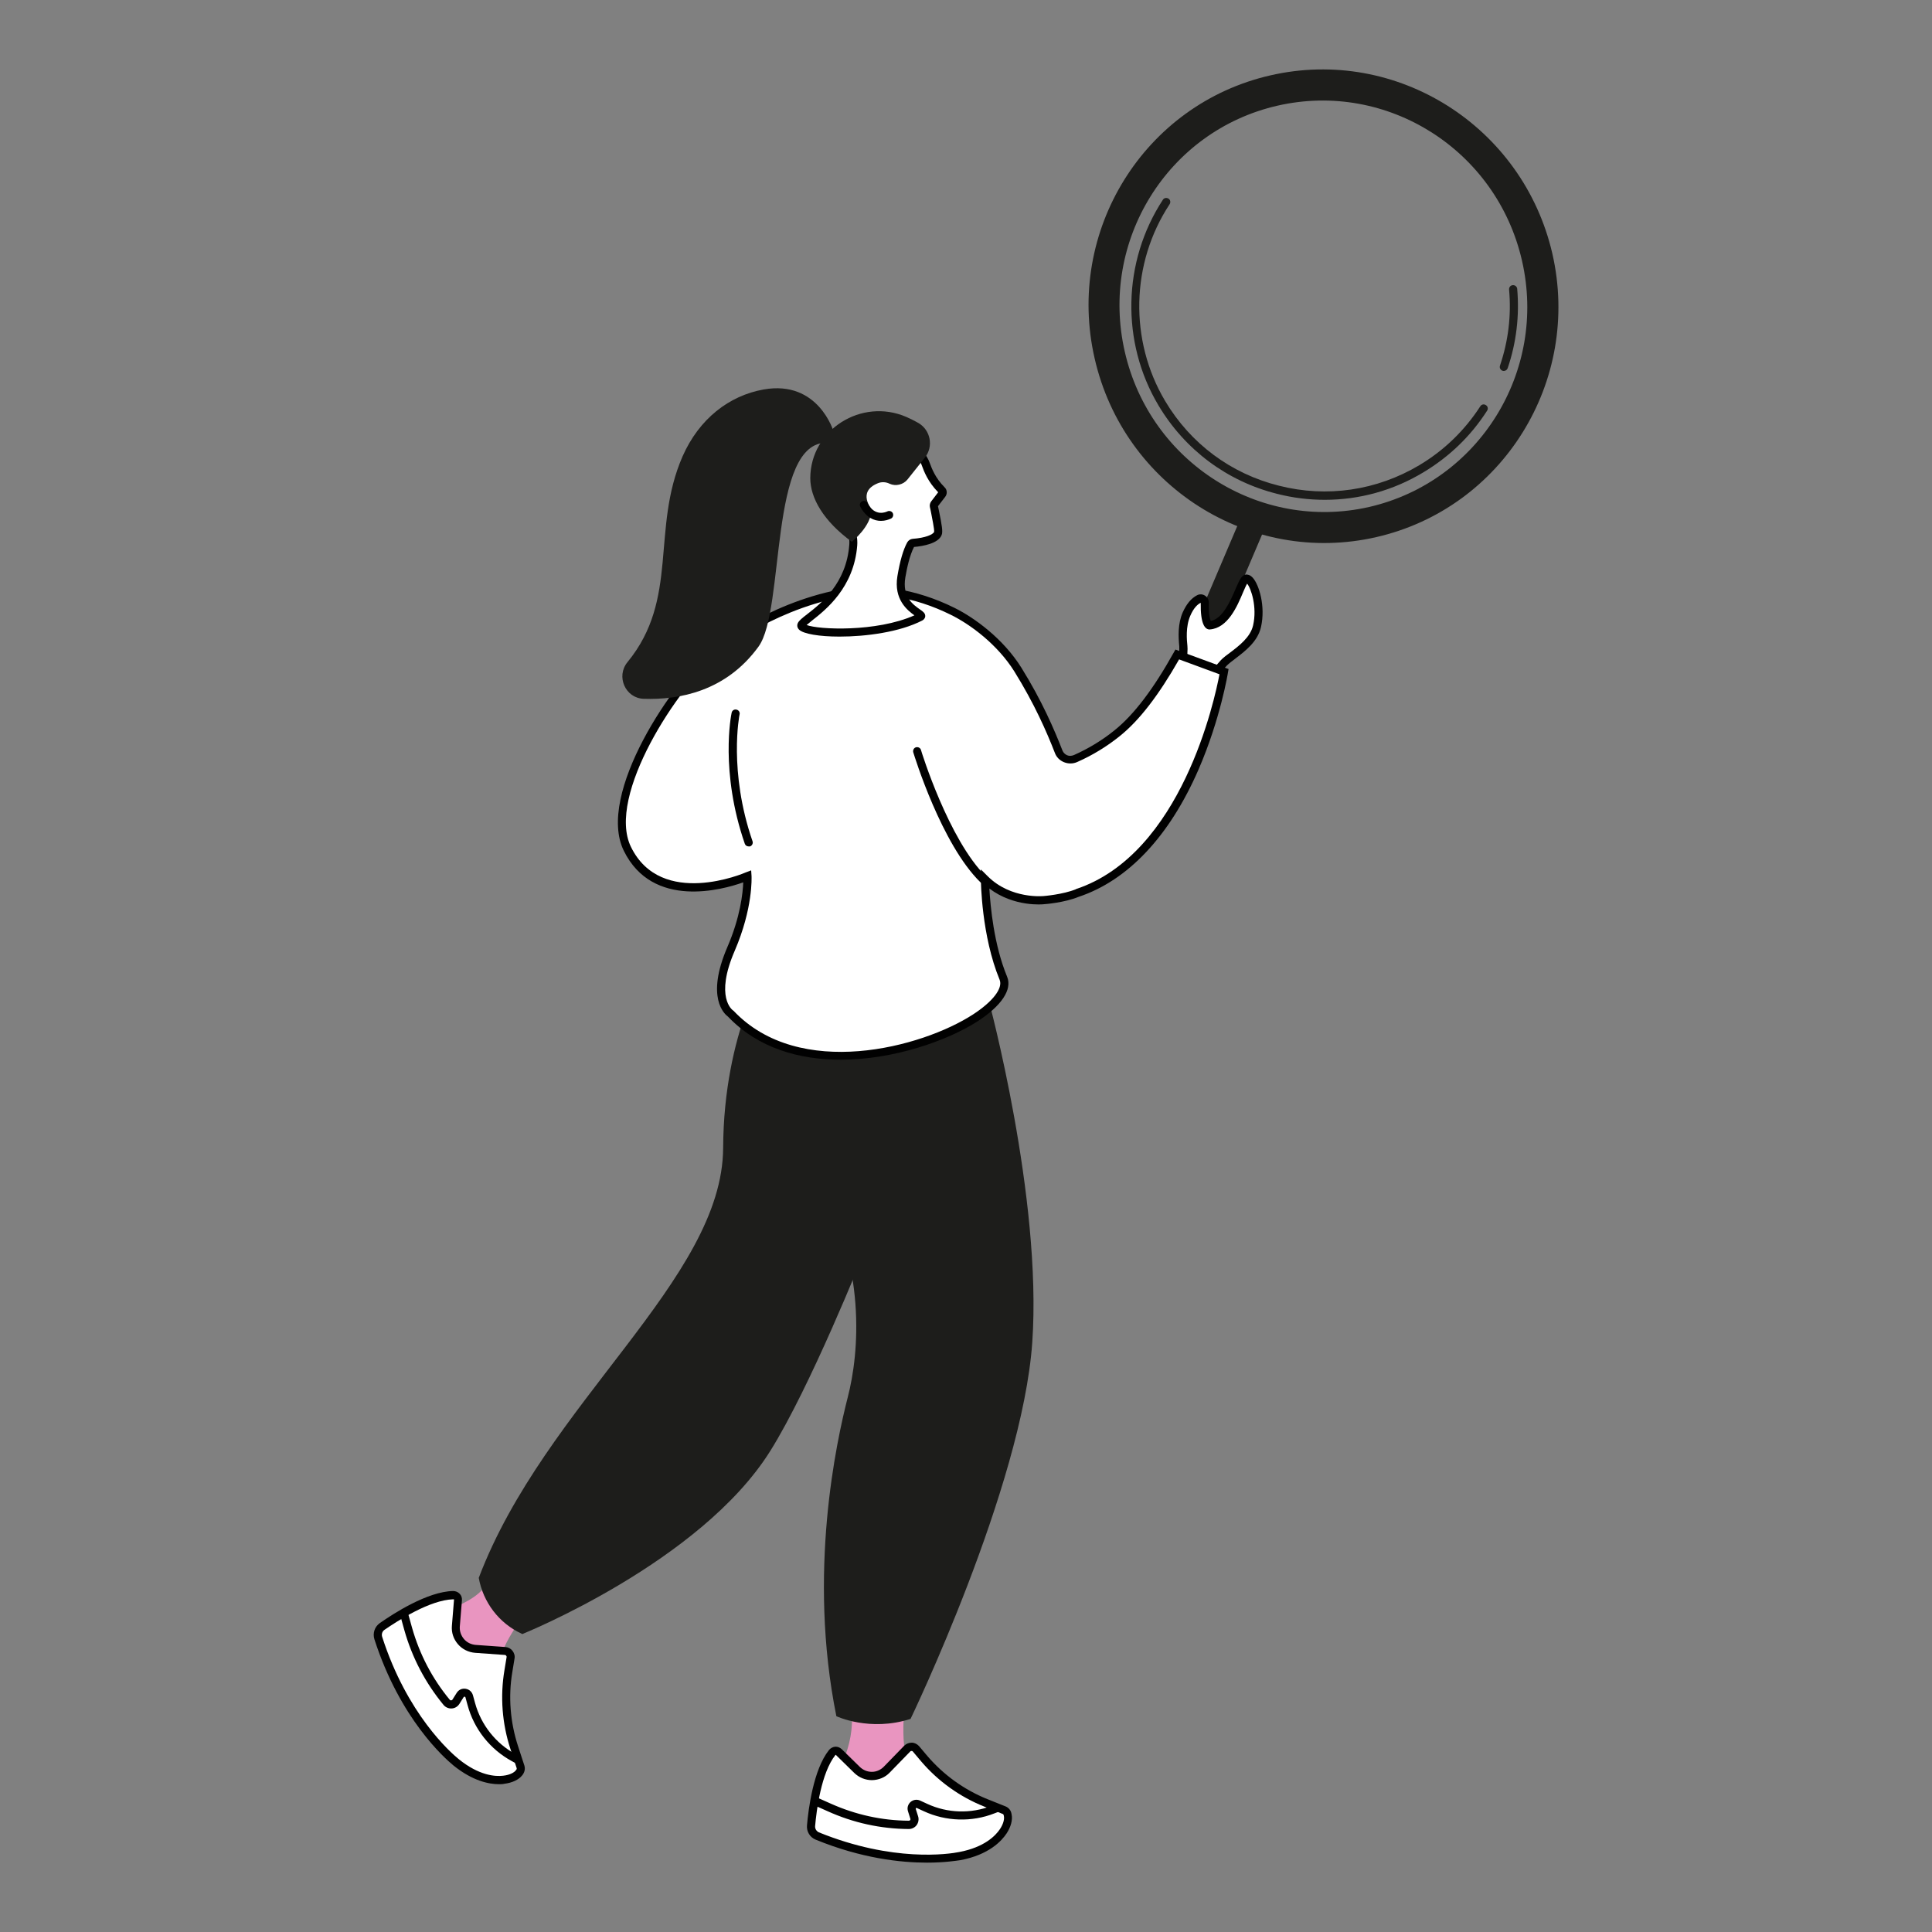 <svg xmlns="http://www.w3.org/2000/svg" xmlns:xlink="http://www.w3.org/1999/xlink" id="Layer_1" x="0px" y="0px" viewBox="0 0 1000 1000" xml:space="preserve"><rect x="0" y="0" width="1000" height="1000" fill="#808080" stroke="none"/><g>	<g>		<g>			<g>				<path fill="#E995C0" d="M468.4,882.1c0,0-3.8,26.7,4.9,37.9l2.6,4.8l-43.6-5.1l2.4-4.7c4.3-8.3,6.5-17.3,6.3-26.3L468.4,882.1z"></path>			</g>			<g>				<g>					<path fill="#FFFFFF" d="M474,905.2l4.3,5.1c8.6,10.1,19.5,17.9,31.9,22.8l9.5,3.8c0.9,0.4,1.6,1.1,1.8,2.1l0.1,0.5      c1.2,5.4-5.2,17.4-24.7,21.1c-12.1,2.3-40.2,3.4-73.9-10.3c-2.1-0.9-3.4-3-3.2-5.3c0.7-8.3,3.2-28.2,11-37.9      c0.9-1.1,2.5-1.2,3.4-0.2l9.5,9.3c4.3,4.2,11.1,4.1,15.3-0.2l10.6-10.9C470.8,903.8,472.9,903.9,474,905.2z"></path>				</g>				<g>					<path fill="#010101" d="M479.8,964.1c-13.6,0-33.9-2.2-57.6-11.9c-3-1.2-4.8-4.2-4.5-7.4c0.7-8.3,3.3-28.9,11.4-39      c0.8-1,2-1.6,3.2-1.7c1.2-0.1,2.4,0.4,3.3,1.2l9.5,9.3c1.7,1.6,3.8,2.5,6.2,2.5c2.3,0,4.5-1,6.1-2.6l10.6-10.9      c1-1,2.4-1.6,3.9-1.6c1.4,0,2.8,0.7,3.8,1.8l4.3,5.1c8.4,9.8,19.1,17.5,31,22.3l9.5,3.8c1.5,0.6,2.7,2,3,3.6l0.1,0.5      c0.6,2.8-0.3,6.4-2.6,9.9c-2.6,3.9-9.1,11-23.8,13.8C495,963.1,488.9,964.1,479.8,964.1z M432.6,908.3      C432.6,908.3,432.6,908.3,432.6,908.3c-0.1,0-0.1,0-0.2,0.1c-7.4,9.3-9.8,28.8-10.5,36.8c-0.1,1.4,0.7,2.6,1.9,3.2      c38.4,15.6,67.3,11.3,72.7,10.2c13.2-2.5,18.9-8.6,21.1-11.9c1.9-2.9,2.3-5.3,2-6.7l-0.1-0.5c-0.1-0.3-0.2-0.5-0.5-0.6      l-9.5-3.8c-12.6-5-23.9-13.1-32.7-23.4l-4.3-5.1c-0.2-0.3-0.5-0.3-0.7-0.3c-0.2,0-0.5,0-0.7,0.3l-10.6,10.9      c-2.4,2.5-5.6,3.8-9.1,3.9c-3.5,0-6.7-1.3-9.2-3.7l-9.5-9.3C432.7,908.3,432.6,908.3,432.6,908.3z"></path>				</g>			</g>			<g>				<path fill="#010101" d="M470.4,946.7C470.4,946.7,470.4,946.7,470.4,946.7c-14.6-0.1-28.7-3.2-42-9.2l-7.4-3.3     c-1.1-0.5-1.5-1.7-1.1-2.8c0.5-1.1,1.7-1.5,2.8-1.1l7.4,3.3c12.8,5.7,26.3,8.7,40.3,8.8c0.3,0,0.6-0.2,0.7-0.3     c0.1-0.1,0.2-0.4,0.1-0.7l-1.2-3.8c-0.6-1.8-0.1-3.6,1.3-4.9c1.4-1.2,3.3-1.5,5-0.7l3.7,1.7c10.4,4.8,22.5,5.2,33.2,1l2.1-0.8     c1.1-0.4,2.3,0.1,2.7,1.2c0.4,1.1-0.1,2.3-1.2,2.7l-2.1,0.8c-11.7,4.6-25.1,4.2-36.5-1.1l-3.7-1.7c-0.1,0-0.2-0.1-0.4,0.1     c-0.2,0.2-0.1,0.4-0.1,0.4l1.2,3.8c0.5,1.5,0.2,3.2-0.7,4.5C473.6,945.9,472,946.7,470.4,946.7z"></path>			</g>		</g>		<g>			<g>				<path fill="#E995C0" d="M276.2,830c0,0-18.3,20.4-18.4,34.8l-0.8,5.5l-31.6-34.2l5-1.5c8.1-4.5,16.3-6.9,21.5-14.6L276.2,830z"></path>			</g>			<g>				<g>					<path fill="#FFFFFF" d="M264.3,858.2l-1.1,6.7c-2.2,13.3-1.2,26.9,3,39.7l3.2,9.8c0.3,0.9,0.1,2-0.5,2.7l-0.3,0.4      c-3.4,4.4-16.9,7.3-32.6-5.5c-9.7-7.9-28.9-29.1-40.3-64.3c-0.7-2.2,0.1-4.7,2-6c7-4.9,24.1-15.9,36.7-16.2      c1.4,0,2.5,1.1,2.4,2.5l-1.1,13.5c-0.5,6,4.1,11.3,10.1,11.8l15.4,1.1C263.3,854.7,264.6,856.4,264.3,858.2z"></path>				</g>				<g>					<path fill="#010101" d="M258.3,923.5c-5.3,0-13.7-1.7-23.6-9.7c-4.5-3.7-27.6-24-40.9-65.3c-1-3.1,0.1-6.5,2.8-8.4      c7-4.9,24.6-16.3,37.9-16.6c1.3,0,2.5,0.5,3.4,1.4c0.9,0.9,1.3,2.1,1.2,3.4l-1.1,13.5c-0.2,2.4,0.6,4.7,2.1,6.5      c1.5,1.8,3.7,2.9,6.1,3.1l15.4,1.1c1.5,0.1,2.8,0.8,3.7,2c0.9,1.2,1.3,2.6,1,4.1l-1.1,6.7c-2.2,12.9-1.1,26.3,3,38.7l3.2,9.8      c0.5,1.6,0.2,3.3-0.8,4.7l-0.3,0.4c-1.8,2.3-5.2,3.9-9.4,4.4C260.2,923.5,259.3,923.5,258.3,923.5z M234.6,827.8      C234.5,827.8,234.5,827.8,234.6,827.8c-12.1,0.3-28.9,11.2-35.6,15.8c-1.2,0.8-1.6,2.3-1.2,3.6c12.9,40.1,35.3,59.8,39.6,63.3      c10.6,8.6,19,9.1,23.1,8.6c3.5-0.4,5.7-1.7,6.5-2.8l0.3-0.4c0.2-0.2,0.2-0.5,0.1-0.8l-3.2-9.8c-4.3-13.1-5.4-27.2-3.1-40.8      l1.1-6.7l2.1,0.3l-2.1-0.3c0.1-0.4-0.1-0.7-0.2-0.8c-0.1-0.1-0.3-0.4-0.7-0.4l-15.4-1.1c-3.5-0.3-6.7-1.9-8.9-4.5      c-2.3-2.7-3.4-6-3.1-9.5l1.1-13.5c0,0,0-0.1-0.1-0.2C234.7,827.8,234.7,827.8,234.6,827.8z"></path>				</g>			</g>			<g>				<path fill="#010101" d="M268,913c-0.3,0-0.7-0.1-1-0.3l-2-1.1c-11.3-6.1-19.7-16.7-23-29.1l-1.1-4c-0.1-0.2-0.2-0.3-0.4-0.3     c-0.2,0-0.3,0-0.5,0.2l-2.2,3.5c-0.9,1.4-2.3,2.3-4,2.4c-1.6,0.1-3.2-0.6-4.2-1.8c-9.4-11.4-16.3-24.5-20.3-38.7l-2.2-7.9     c-0.3-1.1,0.3-2.3,1.4-2.6c1.1-0.3,2.3,0.3,2.6,1.4l2.2,7.9c3.9,13.7,10.4,26.2,19.5,37.2c0.2,0.3,0.6,0.3,0.7,0.3     c0.2,0,0.5-0.1,0.7-0.4l2.2-3.5c1-1.6,2.8-2.4,4.6-2.1c1.9,0.3,3.3,1.6,3.8,3.4l1.1,4c3.1,11.3,10.7,20.9,21,26.5l2,1.1     c1,0.6,1.4,1.8,0.8,2.8C269.5,912.6,268.7,913,268,913z"></path>			</g>		</g>		<g>			<g>				<path fill="#1D1D1B" d="M397.7,498.6c0,0-23.1,35.2-23.4,95.5c-0.3,68.2-92.2,132.2-126.5,222.6c2.3,12.7,10.5,23.5,22.2,28.9     l0.3,0.2c0,0,92.3-37.1,128.4-94.8c20.8-33.2,48.1-101.7,48.1-101.7l-12.8-129.4l-3-0.8c-7.8-2.2-15.2-5.4-22.3-9.2     C404.1,507.3,400.2,503.4,397.7,498.6z"></path>			</g>			<g>				<path fill="#1D1D1B" d="M407.3,509.8c0,0-10.7,54.1,15.4,99.6c26.1,45.4,22,91.1,16.1,113.8c-5.8,22.7-20.9,90.8-5.9,165.1     c0,0,17.3,8.2,38.4,1.4c0,0,57.8-120,63-194.9c5.2-74.8-22.7-177.6-22.7-177.6S448,533.8,407.3,509.8z"></path>			</g>		</g>	</g>	<g>		<g>			<g>				<path fill="#1D1D1B" d="M685.7,258.7c-8.2,0-16.5-1-24.7-3.1c-25.9-6.5-47.7-22.8-61.4-45.8c-19.5-32.7-18.6-74.5,2.3-106.4     c0.6-1,1.9-1.2,2.9-0.6c1,0.6,1.2,1.9,0.6,2.9c-20.1,30.5-21,70.5-2.3,101.9c13.1,22,34,37.6,58.9,43.8     c24.8,6.3,50.6,2.5,72.6-10.6c12.9-7.7,23.5-18,31.6-30.5c0.6-1,1.9-1.3,2.9-0.6c1,0.6,1.3,1.9,0.6,2.9     c-8.4,13.1-19.5,23.8-33,31.9C721.1,253.9,703.6,258.7,685.7,258.7z"></path>			</g>			<g>				<path fill="#1D1D1B" d="M778.4,192c-0.2,0-0.4,0-0.7-0.1c-1.1-0.4-1.7-1.6-1.3-2.7c4.3-12.7,5.9-25.9,4.7-39.3     c-0.1-1.2,0.7-2.2,1.9-2.3c1.1-0.1,2.2,0.7,2.3,1.9c1.2,13.9-0.4,27.7-4.9,41C780.1,191.4,779.3,192,778.4,192z"></path>			</g>		</g>		<g>			<g>				<path fill="#1D1D1B" d="M624,328.2c3.4,1.5,7.4-0.1,8.8-3.5l20.9-49.1l-12.4-5.4l-20.9,49.1C619,322.7,620.6,326.7,624,328.2z"></path>			</g>			<g>				<path fill="#1D1D1B" d="M566.6,185.6c15.1,66,80.4,107.4,145.8,92.4c65.4-15,106.2-80.7,91.1-146.7C788.3,65.4,723,24,657.6,39     C592.2,53.9,551.4,119.6,566.6,185.6z M582.2,182.1C569,124.7,604.4,67.7,661.2,54.7c56.8-13,113.5,22.9,126.6,80.3     c13.1,57.3-22.3,114.3-79.1,127.4C652,275.3,595.3,239.4,582.2,182.1z"></path>			</g>		</g>	</g>	<g>		<g>			<g>				<path fill="#FFFFFF" d="M625.8,350.1c1.5,0.5,6.5-5.9,7.6-7c4.5-4.4,15-9.7,17.2-19c2.8-12.1-2.5-25-5.6-24.6     c-3.1,0.4-7,23.3-19,24.1c0,0-2.7-0.3-2.4-11.6c0-1.6-1.7-2.7-3.1-2c-1.9,1-4.4,3.2-6.4,7.7c-2.6,5.9-2.1,12.6-1.7,16.7     c0.3,2.7-0.7,10.7,1.3,11.4L625.8,350.1z"></path>			</g>			<g>				<path fill="#010101" d="M626,352.2c-0.3,0-0.6-0.1-0.9-0.2l-12-4.2c-2.9-1-2.8-5.5-2.7-10.2c0-1.2,0-2.4,0-3     c-0.5-5.1-0.8-11.8,1.8-17.7c1.9-4.2,4.3-7.2,7.4-8.8c1.3-0.7,2.9-0.6,4.1,0.2c1.3,0.8,2,2.2,2,3.7c-0.2,6.1,0.6,8.5,1,9.4     c6.2-1.2,10.1-10.3,12.8-16.5c2-4.6,3.1-7.2,5.3-7.5c0.9-0.1,2.2,0.1,3.6,1.6c3.3,3.6,6.7,14.8,4.3,25.5     c-1.7,7.6-8.2,12.5-13.3,16.4c-1.7,1.3-3.3,2.5-4.4,3.6c-0.2,0.2-0.7,0.7-1.2,1.3C630,350.2,627.9,352.2,626,352.2z      M614.9,344.1l11.1,3.8c1.2-0.8,3.6-3.6,4.6-4.7c0.6-0.7,1.1-1.3,1.4-1.6c1.3-1.3,3-2.6,4.8-3.9c4.6-3.5,10.4-7.9,11.8-14     c2.2-9.6-1.1-19.3-3.1-21.6c-0.6,1-1.4,2.9-2.1,4.5c-3.1,7.4-7.9,18.5-17.2,19.2l-0.2,0l-0.2,0c-2.1-0.2-4.5-2.8-4.3-13.8     c-1.5,0.7-3.6,2.5-5.4,6.7c-2.5,5.7-1.8,12.7-1.5,15.6c0.1,0.9,0.1,2.1,0,3.5C614.5,339.5,614.5,342.9,614.9,344.1z"></path>			</g>		</g>		<g>			<g>				<path fill="#FFFFFF" d="M633.6,347.6l-24.2-8.9c-9.5,17-19.7,31.6-31.1,40.7c-6.7,5.4-13.9,9.7-21.5,13.1     c-3.4,1.5-7.4-0.1-8.8-3.5c-3.8-9.6-10-24.7-21.1-42.5c-8.3-13.4-22.2-24.4-33.7-30.1c-17.9-8.9-38.7-13.1-58.5-9.2     c-38.2,7.6-64.3,29.9-64.3,29.9c-20.8,16.6-59.2,74.5-45.5,102.3c16.8,34.2,62.1,14.2,62.1,14.2s0.9,15.8-8.5,37.6     c-11.5,26.5-0.2,33.4-0.2,33.4c46.6,49.2,149.8,2.7,141.1-18.3c-9.3-22.6-9.5-51.2-9.5-51.2c12.9,12.8,30.5,10.8,30.5,10.8     s10.2-0.8,17.2-3.7C618.7,441.9,633.6,347.6,633.6,347.6z"></path>			</g>			<g>				<path fill="#010101" d="M435.1,548.5c-21.3,0-42.7-5.9-58.3-22.3c-1.9-1.4-11.5-9.9-0.4-35.8c6.8-15.7,8.1-28.2,8.3-33.7     c-10.6,3.8-46.9,14-61.8-16.3c-14.5-29.4,25.9-88.8,46.1-104.9c1-0.9,26.9-22.7,65.2-30.3c18.8-3.8,40-0.4,59.8,9.4     c10.7,5.3,25.4,16.2,34.6,30.9c10.7,17.2,17,31.9,21.3,42.9c0.4,1.1,1.3,2,2.4,2.5c1.1,0.5,2.4,0.4,3.6-0.1     c7.6-3.4,14.7-7.7,21.1-12.9c9.9-8,19.9-21.1,30.5-40.1l0.9-1.6l27.5,10.1l-0.3,1.7c0,0.2-3.9,24.1-15.2,50.2     c-15.1,34.7-36.6,57.5-62.1,66c-7.3,3-17.4,3.8-17.8,3.8c-0.6,0.1-15.6,1.6-28.4-8.1c0.5,9,2.3,29.1,9.2,45.7     c2.7,6.6-2.9,15-15.4,23.1C490.4,538.6,462.7,548.5,435.1,548.5z M388.8,450.5l0.2,3c0,0.7,0.8,16.5-8.7,38.6     c-10.5,24.2-1.1,30.7-1,30.8l0.4,0.3c34.1,36,97.5,19,123.9,1.9c10.3-6.7,15.6-13.6,13.8-18c-9.4-22.7-9.7-50.8-9.7-52l0-5.1     l3.6,3.6c12,11.9,28.7,10.2,28.8,10.2c0.2,0,10-0.8,16.7-3.5l0.1-0.1c54.8-18.2,71.9-98.5,74.3-111.2l-20.9-7.7     c-10.6,18.6-20.6,31.6-30.7,39.7c-6.7,5.4-14.1,9.9-22,13.4c-2.2,1-4.7,1-6.9,0.1c-2.2-0.9-3.9-2.6-4.7-4.8     c-4.2-10.8-10.5-25.3-21-42.2c-8.7-13.9-22.7-24.3-32.9-29.3c-18.9-9.4-39.2-12.6-57.1-9c-37.2,7.4-63.1,29.2-63.4,29.4     c-20.2,16.1-58,73.3-45,99.8c15.7,32,58.9,13.4,59.3,13.2L388.8,450.5z"></path>			</g>		</g>		<g>			<g>				<path fill="#010101" d="M387.5,438.1c-0.9,0-1.7-0.5-2-1.4c-12.9-37.3-7.1-66.6-6.8-67.8c0.2-1.1,1.3-1.9,2.5-1.6     c1.1,0.2,1.9,1.3,1.6,2.5c-0.1,0.3-5.8,29.4,6.7,65.6c0.4,1.1-0.2,2.3-1.3,2.7C388,438.1,387.7,438.1,387.5,438.1z"></path>			</g>			<g>				<path fill="#010101" d="M509,457.3c-0.5,0-1.1-0.2-1.5-0.6c-20.2-19.7-34.2-65.4-34.8-67.3c-0.3-1.1,0.3-2.3,1.4-2.6     c1.1-0.3,2.3,0.3,2.6,1.4c0.1,0.5,14.3,46.5,33.7,65.5c0.8,0.8,0.8,2.1,0,3C510.1,457.1,509.6,457.3,509,457.3z"></path>			</g>		</g>	</g>	<g>		<g>			<g>				<path fill="#FFFFFF" d="M456.5,221.9c7.7,0,14.8,4.2,18.7,10.9c1.8,3.1,3.4,6,3.8,6.8c0.8,1.9,2.4,8.1,8.5,14.1     c0.6,0.6,0.7,1.5,0.2,2.2l-3.9,5c-0.3,0.3-0.4,0.8-0.3,1.2c0.5,2.7,2.8,12.3,2.1,14c-1.5,3.7-10.3,4.7-12.9,4.9     c-0.5,0-0.9,0.3-1.2,0.7c-0.8,1.5-3.1,5.9-4.9,16.8c-2.8,16.6,13.1,19.2,9.8,20.8c-22.5,11.4-64,8.8-61.6,4.1     c2-3.9,24.7-13.9,26.8-41.3c1.3-17-22.6-18.4-5.4-50.9C440.4,223.6,449,221.8,456.5,221.9z"></path>			</g>			<g>				<path fill="#010101" d="M434.5,329.5c-10.4,0-18.7-1.4-20.9-3.6c-1-1-1.2-2.3-0.6-3.5c0.7-1.3,2.2-2.5,4.8-4.5     c7.1-5.5,20.3-15.9,21.8-36c0.4-5.5-2.1-9.1-5-13.3c-5.4-7.8-11.6-16.7-0.1-38.4c3.6-6.9,11.2-10.5,22-10.4     c8.4,0,16.3,4.6,20.5,11.9c3.4,5.9,3.8,6.7,3.9,7.1c0.1,0.3,0.2,0.6,0.4,1c0.9,2.4,2.7,7.5,7.6,12.4c1.4,1.3,1.5,3.5,0.3,5     l-3.7,4.8c0.1,0.6,0.3,1.4,0.5,2.4c1.5,7.3,2.1,10.8,1.4,12.5c-1.7,4.4-9.6,5.8-14.3,6.2c-2.2,4.2-3.7,10.9-4.5,15.8     c-1.7,10.1,4.1,14.1,7.5,16.5c1.6,1.1,2.9,2,2.8,3.6c0,0.5-0.3,1.5-1.6,2.2C465.6,327.2,448.2,329.5,434.5,329.5z M417.5,323.5     c6.1,2.4,36,3.8,55.8-5c-3.6-2.6-10.8-8.2-8.8-20.3c1.3-7.8,3-13.7,5.1-17.5c0.6-1,1.6-1.7,2.8-1.8c6.6-0.5,10.5-2.2,11.1-3.6     c0.2-1.2-1.1-7.4-1.6-10.1c-0.2-1.2-0.5-2.2-0.6-2.8c-0.2-1,0.1-2.1,0.7-2.9l3.6-4.7c-5.4-5.5-7.4-11-8.4-13.7     c-0.1-0.3-0.2-0.6-0.3-0.8c-0.1-0.3-0.7-1.5-3.6-6.5c-3.5-6-10-9.8-16.9-9.8c-9.2,0-15.4,2.7-18.3,8.2     c-10.3,19.5-5.4,26.5-0.2,34c3.1,4.5,6.3,9.1,5.8,16.1c-1.7,21.9-16.4,33.4-23.4,38.9C419.4,322,418.3,322.8,417.5,323.5z      M486,255.1L486,255.1L486,255.1z"></path>			</g>		</g>		<g>			<path fill="#1D1D1B" d="M469.7,248.2l9-11.3c4.6-5.8,3-14.3-3.4-18c-1.8-1-3.9-2.1-6.2-3.1c-23.1-10-49.6,6.5-49.7,31.7    c0,10.3,6.9,22.3,21.5,32.9c0,0,10.3-8.1,10.2-16.9c0,0-7.5-8.9,3.1-13.3c2-0.9,4.3-0.8,6.3,0.2    C463.6,251.8,467.5,250.9,469.7,248.2z"></path>		</g>		<g>			<path fill="#010101" d="M456,269.6c-3.6,0-7.7-1.7-10.7-7.3c-0.5-1-0.2-2.3,0.9-2.8c1-0.5,2.3-0.2,2.8,0.9    c3.9,7.3,9.6,4.6,10.3,4.3c1-0.5,2.3-0.1,2.8,0.9c0.5,1,0.1,2.3-0.9,2.8C459.9,269,458.1,269.6,456,269.6z"></path>		</g>		<g>			<path fill="#1D1D1B" d="M431.5,223.5c0,0-7.8-27-36.3-21.9c-17.8,3.2-33.3,15.1-41.9,34.6c-16.5,37.8-1.6,73.7-28.5,106.5    c-6.1,7.4-1.1,18.7,8.4,19c18.1,0.6,42.5-3.7,59.4-27c13.9-19.1,5.2-106.8,35.7-105.5L431.5,223.5z"></path>		</g>	</g></g></svg>